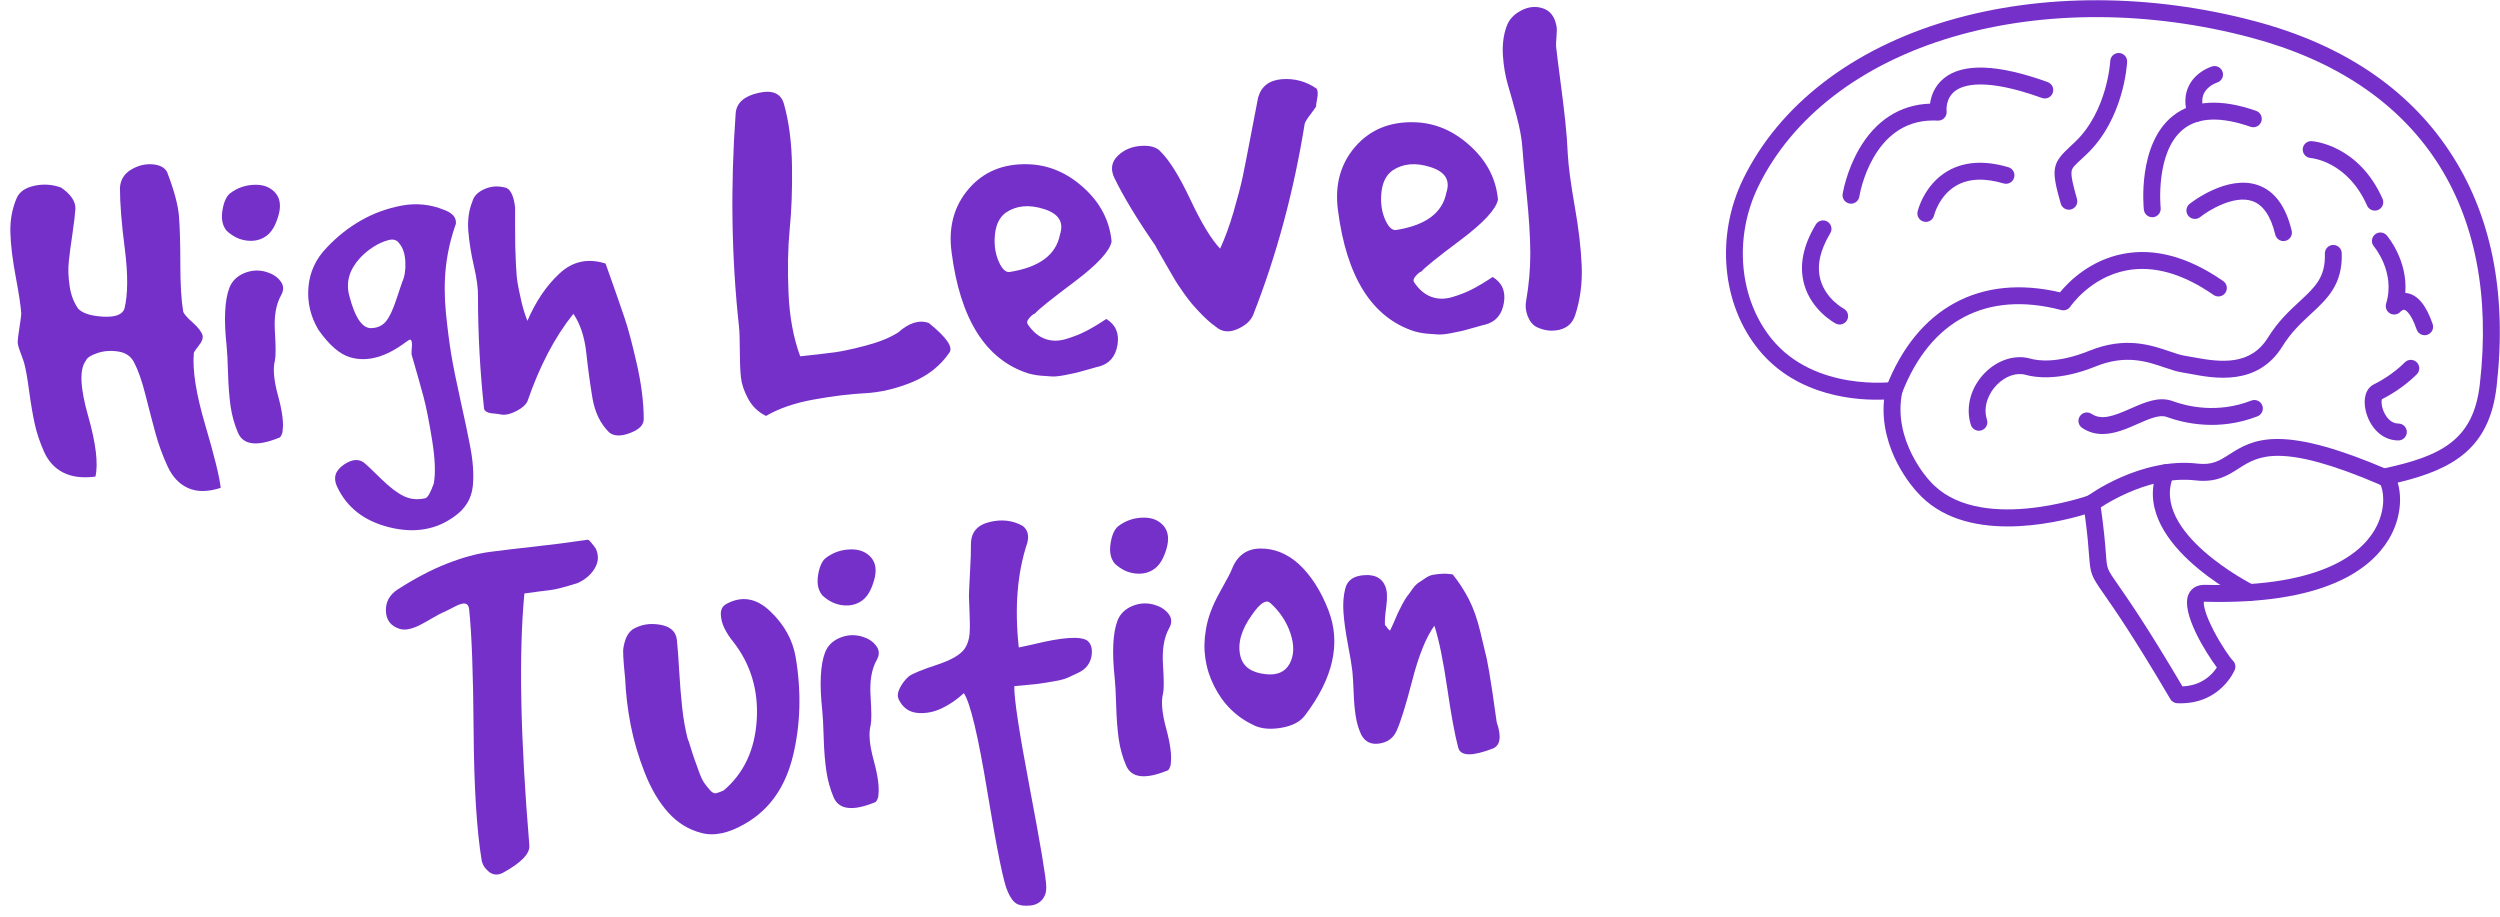 <svg xmlns="http://www.w3.org/2000/svg" xmlns:xlink="http://www.w3.org/1999/xlink" version="1.1" xml:space="preserve" viewBox="105.73 196.62 281.89 103.44">
<desc>Created with Fabric.js 3.6.3</desc>
<defs>
</defs>
<g transform="matrix(0.57 0 0 0.57 343.974 236.284)">
<g style="">
		<g transform="matrix(1 0 0 1 0 -0)">
<path style="stroke: none; stroke-width: 1; stroke-dasharray: none; stroke-linecap: butt; stroke-dashoffset: 0; stroke-linejoin: miter; stroke-miterlimit: 4; fill: rgb(117,48,202); fill-rule: evenodd; opacity: 1;" transform=" translate(-86.699, -86.698)" d="M 140.282 113.157 l 0.003 0 l -0.003 0 z m -35.714 23.008 l 0 0 z m -22.062 -21.157 c 0.296 0 0.594 0.08 0.855 0.237 c 0.433 0.257 0.724 0.694 0.797 1.19 c 0.789 5.361 1.01 8.346 1.16 10.322 c 0.217 2.918 0.216 2.918 2.333 5.948 c 2.026 2.904 5.762 8.257 12.805 20.184 c 3.931 -0.153 5.971 -2.465 6.803 -3.739 c -2.158 -2.904 -7.144 -10.793 -5.623 -14.421 c 0.534 -1.266 1.727 -1.965 3.269 -1.926 c 24.42 0.664 31.831 -7.115 34.073 -11.812 c 1.854 -3.879 1.111 -7.142 0.651 -7.967 c -0.546 -0.231 -0.947 -0.744 -1.01 -1.367 c -0.089 -0.852 0.48 -1.632 1.319 -1.808 c 11.845 -2.485 18.086 -5.753 19.343 -16.716 c 0 -0 0 -0 0 -0 c 4.053 -35.367 -12.015 -59.72 -45.246 -68.573 c -20.094 -5.354 -41.009 -5.419 -58.89 -0.183 c -18.166 5.32 -31.873 15.837 -38.589 29.613 c -4.922 10.099 -3.84 22.248 2.695 30.231 c 8.492 10.369 23.765 8.47 23.918 8.45 c 0.536 -0.072 1.076 0.122 1.445 0.519 c 0.37 0.397 0.526 0.949 0.414 1.479 c -2.009 9.591 5.275 17.391 5.351 17.469 c 0.015 0.018 0.035 0.038 0.049 0.056 c 9.349 10.733 31.285 2.992 31.508 2.912 c 0.182 -0.067 0.376 -0.099 0.569 -0.099 z m 17.564 41.231 c -0.213 0 -0.426 -0.003 -0.642 -0.014 c -0.566 -0.021 -1.082 -0.331 -1.371 -0.822 c -7.29 -12.392 -11.102 -17.852 -13.15 -20.785 c -2.537 -3.64 -2.646 -3.924 -2.924 -7.612 c -0.125 -1.674 -0.303 -4.09 -0.853 -8.127 c -5.978 1.786 -24.022 6.029 -33.196 -4.462 c -0.595 -0.634 -7.499 -8.205 -6.511 -18.263 c -4.94 0.201 -17.032 -0.382 -24.754 -9.816 c -7.349 -8.974 -8.599 -22.562 -3.116 -33.813 c 7.135 -14.633 21.572 -25.768 40.657 -31.356 c 18.457 -5.405 40.01 -5.347 60.686 0.162 c 17.099 4.554 29.965 13.134 38.245 25.5 c 8.395 12.531 11.576 28.238 9.463 46.683 c -1.379 12.024 -8.209 16.361 -19.573 19.07 c 0.778 2.515 0.836 6.885 -1.786 11.242 c -3.597 5.974 -12.843 12.962 -36.431 12.319 c -0.052 -0.002 -0.094 -0 -0.129 0.002 c -0.083 0.534 0.143 2.272 2.002 5.828 c 1.529 2.919 3.241 5.329 3.732 5.802 c 0.492 0.477 0.644 1.208 0.383 1.844 c -0.114 0.275 -2.841 6.618 -10.733 6.618 z" stroke-linecap="round"/>
</g>
		<g transform="matrix(1 0 0 1 24.694 24.45)">
<path style="stroke: none; stroke-width: 1; stroke-dasharray: none; stroke-linecap: butt; stroke-dashoffset: 0; stroke-linejoin: miter; stroke-miterlimit: 4; fill: rgb(117,48,202); fill-rule: evenodd; opacity: 1;" transform=" translate(-111.393, -111.148)" d="M 82.506 118.35 c -0.512 0 -1.018 -0.234 -1.345 -0.677 c -0.549 -0.742 -0.394 -1.788 0.348 -2.337 c 0.433 -0.32 10.695 -7.809 21.906 -6.516 c 2.942 0.339 4.376 -0.579 6.361 -1.851 c 2.099 -1.347 4.714 -3.023 9.501 -3.023 c 0.004 -0 0.007 0 0.011 0 c 5.158 0.002 12.238 1.966 21.652 6.004 c 0.851 0.364 1.243 1.346 0.877 2.195 c -0.362 0.848 -1.347 1.241 -2.193 0.877 c -19.83 -8.505 -24.193 -5.708 -28.043 -3.239 c -2.172 1.393 -4.422 2.833 -8.547 2.358 c -9.915 -1.144 -19.441 5.811 -19.535 5.881 c -0.299 0.221 -0.648 0.328 -0.991 0.328 z" stroke-linecap="round"/>
</g>
		<g transform="matrix(1 0 0 1 18.312 35.778)">
<path style="stroke: none; stroke-width: 1; stroke-dasharray: none; stroke-linecap: butt; stroke-dashoffset: 0; stroke-linejoin: miter; stroke-miterlimit: 4; fill: rgb(117,48,202); fill-rule: evenodd; opacity: 1;" transform=" translate(-105.01, -122.476)" d="M 113.752 135.998 c -0.251 0 -0.505 -0.056 -0.742 -0.175 c -0.956 -0.476 -23.358 -11.82 -17.411 -25.849 c 0.364 -0.85 1.344 -1.246 2.19 -0.886 c 0.854 0.36 1.25 1.341 0.888 2.191 c -4.724 11.146 15.618 21.45 15.824 21.553 c 0.826 0.412 1.159 1.415 0.748 2.241 c -0.292 0.587 -0.881 0.926 -1.496 0.926 z" stroke-linecap="round"/>
</g>
		<g transform="matrix(1 0 0 1 -56.947 -15.688)">
<path style="stroke: none; stroke-width: 1; stroke-dasharray: none; stroke-linecap: butt; stroke-dashoffset: 0; stroke-linejoin: miter; stroke-miterlimit: 4; fill: rgb(117,48,202); fill-rule: evenodd; opacity: 1;" transform=" translate(-29.752, -71.011)" d="M 32.643 81.309 c -0.265 0 -0.53 -0.062 -0.781 -0.193 c -0.194 -0.103 -4.794 -2.576 -6.242 -7.777 c -1.013 -3.639 -0.237 -7.615 2.305 -11.819 c 0.477 -0.79 1.508 -1.043 2.294 -0.565 c 0.791 0.477 1.044 1.505 0.568 2.295 c -2.046 3.384 -2.702 6.478 -1.946 9.194 c 1.065 3.827 4.544 5.696 4.582 5.715 c 0.816 0.429 1.128 1.44 0.7 2.257 c -0.299 0.568 -0.881 0.893 -1.479 0.893 z" stroke-linecap="round"/>
</g>
		<g transform="matrix(1 0 0 1 -32.64 -42.758)">
<path style="stroke: none; stroke-width: 1; stroke-dasharray: none; stroke-linecap: butt; stroke-dashoffset: 0; stroke-linejoin: miter; stroke-miterlimit: 4; fill: rgb(117,48,202); fill-rule: evenodd; opacity: 1;" transform=" translate(-54.058, -43.94)" d="M 34.888 57.404 c -0.086 0 -0.174 -0.007 -0.265 -0.021 c -0.912 -0.146 -1.532 -1 -1.386 -1.911 c 0.029 -0.18 0.728 -4.461 3.206 -8.788 c 3.287 -5.741 8.147 -8.867 14.079 -9.07 c 0.202 -1.465 0.846 -3.492 2.778 -5.042 c 3.775 -3.034 10.671 -2.772 20.492 0.778 c 0.871 0.314 1.319 1.272 1.006 2.14 c -0.316 0.868 -1.274 1.317 -2.141 1.003 c -11.297 -4.083 -15.646 -2.592 -17.233 -1.34 c -1.88 1.483 -1.636 3.848 -1.626 3.948 c 0.056 0.489 -0.108 0.985 -0.446 1.343 c -0.336 0.357 -0.811 0.555 -1.309 0.528 c -0.309 -0.018 -0.623 -0.035 -0.93 -0.025 c -12.011 0.024 -14.479 14.439 -14.577 15.053 c -0.132 0.82 -0.843 1.406 -1.65 1.406 z" stroke-linecap="round"/>
</g>
		<g transform="matrix(1 0 0 1 -4.363 -43.604)">
<path style="stroke: none; stroke-width: 1; stroke-dasharray: none; stroke-linecap: butt; stroke-dashoffset: 0; stroke-linejoin: miter; stroke-miterlimit: 4; fill: rgb(117,48,202); fill-rule: evenodd; opacity: 1;" transform=" translate(-82.336, -43.094)" d="M 77.986 58.595 c -0.727 0 -1.4 -0.478 -1.609 -1.212 c -1.938 -6.794 -1.748 -7.955 1.873 -11.299 c 0.286 -0.262 0.595 -0.546 0.926 -0.862 c 6.441 -6.101 6.991 -15.939 6.998 -16.038 c 0.046 -0.922 0.825 -1.634 1.751 -1.588 c 0.924 0.045 1.633 0.829 1.587 1.75 c -0.024 0.458 -0.634 11.287 -8.039 18.302 c -0.344 0.326 -0.661 0.621 -0.954 0.892 c -1.384 1.276 -1.87 1.752 -1.988 2.409 c -0.162 0.934 0.265 2.73 1.058 5.515 c 0.255 0.887 -0.257 1.812 -1.145 2.066 c -0.155 0.043 -0.31 0.065 -0.459 0.065 z" stroke-linecap="round"/>
</g>
		<g transform="matrix(1 0 0 1 17.726 -37.946)">
<path style="stroke: none; stroke-width: 1; stroke-dasharray: none; stroke-linecap: butt; stroke-dashoffset: 0; stroke-linejoin: miter; stroke-miterlimit: 4; fill: rgb(117,48,202); fill-rule: evenodd; opacity: 1;" transform=" translate(-104.425, -48.752)" d="M 94.481 60.084 c -0.843 0 -1.567 -0.636 -1.661 -1.494 c -0.054 -0.527 -1.292 -12.973 5.769 -18.568 c 3.91 -3.1 9.438 -3.431 16.436 -0.986 c 0.871 0.304 1.33 1.258 1.027 2.129 c -0.301 0.871 -1.26 1.331 -2.127 1.026 c -5.845 -2.042 -10.309 -1.89 -13.261 0.451 c -5.633 4.465 -4.53 15.485 -4.519 15.596 c 0.099 0.918 -0.568 1.741 -1.483 1.839 c -0.062 0.006 -0.122 0.009 -0.181 0.009 z" stroke-linecap="round"/>
</g>
		<g transform="matrix(1 0 0 1 18.054 -50.998)">
<path style="stroke: none; stroke-width: 1; stroke-dasharray: none; stroke-linecap: butt; stroke-dashoffset: 0; stroke-linejoin: miter; stroke-miterlimit: 4; fill: rgb(117,48,202); fill-rule: evenodd; opacity: 1;" transform=" translate(-104.753, -35.7)" d="M 103.138 41.222 c -0.697 0 -1.349 -0.439 -1.582 -1.136 c -0.773 -2.277 -0.696 -4.329 0.216 -6.101 c 1.407 -2.725 4.237 -3.64 4.554 -3.735 c 0.889 -0.264 1.818 0.236 2.082 1.12 c 0.266 0.88 -0.233 1.809 -1.111 2.078 c -0.051 0.018 -1.81 0.601 -2.566 2.091 c -0.47 0.932 -0.473 2.102 -0.01 3.476 c 0.297 0.874 -0.174 1.823 -1.048 2.119 c -0.178 0.06 -0.359 0.088 -0.535 0.088 z" stroke-linecap="round"/>
</g>
		<g transform="matrix(1 0 0 1 -11.22 -5.217)">
<path style="stroke: none; stroke-width: 1; stroke-dasharray: none; stroke-linecap: butt; stroke-dashoffset: 0; stroke-linejoin: miter; stroke-miterlimit: 4; fill: rgb(117,48,202); fill-rule: evenodd; opacity: 1;" transform=" translate(-75.478, -81.482)" d="M 43.394 95.999 c -0.202 0 -0.407 -0.036 -0.606 -0.113 c -0.859 -0.333 -1.288 -1.301 -0.954 -2.162 c 6.08 -15.695 18.577 -22.495 34.394 -18.785 c 1.605 -1.967 5.842 -6.348 12.541 -7.622 c 6.24 -1.186 12.885 0.629 19.75 5.398 c 0.755 0.526 0.947 1.568 0.418 2.326 c -0.525 0.758 -1.567 0.946 -2.326 0.419 c -6.099 -4.237 -11.896 -5.873 -17.22 -4.859 c -7.175 1.364 -11.068 7.095 -11.106 7.152 c -0.396 0.594 -1.125 0.871 -1.817 0.689 c -14.71 -3.862 -25.902 1.995 -31.518 16.489 c -0.254 0.662 -0.888 1.068 -1.556 1.068 z" stroke-linecap="round"/>
</g>
		<g transform="matrix(1 0 0 1 8.373 -2.753)">
<path style="stroke: none; stroke-width: 1; stroke-dasharray: none; stroke-linecap: butt; stroke-dashoffset: 0; stroke-linejoin: miter; stroke-miterlimit: 4; fill: rgb(117,48,202); fill-rule: evenodd; opacity: 1;" transform=" translate(-95.071, -83.946)" d="M 60.188 102.322 c -0.71 0 -1.369 -0.457 -1.595 -1.17 c -1.086 -3.462 -0.049 -7.377 2.712 -10.216 c 2.563 -2.637 6.037 -3.74 9.066 -2.881 c 1.39 0.393 5.295 1.03 11.642 -1.549 c 7.118 -2.89 12.234 -1.139 15.973 0.138 c 1.154 0.393 2.148 0.734 2.967 0.851 c 0.512 0.073 1.103 0.185 1.73 0.303 c 5.553 1.05 11.259 1.612 14.688 -3.912 c 1.992 -3.207 4.244 -5.294 6.236 -7.135 c 3.11 -2.88 5.163 -4.782 5.017 -9.458 c -0.027 -0.923 0.696 -1.694 1.619 -1.723 c 0.913 -0.028 1.692 0.696 1.72 1.618 c 0.196 6.197 -2.855 9.023 -6.085 12.014 c -1.925 1.78 -3.913 3.622 -5.665 6.446 c -4.926 7.933 -13.529 6.307 -18.149 5.433 c -0.615 -0.116 -1.145 -0.216 -1.581 -0.279 c -1.131 -0.162 -2.319 -0.567 -3.575 -0.997 c -3.421 -1.169 -7.677 -2.624 -13.634 -0.204 c -7.308 2.969 -12.095 2.156 -13.814 1.668 c -1.845 -0.523 -4.053 0.241 -5.755 1.995 c -1.493 1.534 -2.782 4.149 -1.922 6.884 c 0.276 0.88 -0.212 1.819 -1.093 2.096 c -0.166 0.052 -0.334 0.077 -0.501 0.077 z" stroke-linecap="round"/>
</g>
		<g transform="matrix(1 0 0 1 11.419 12.833)">
<path style="stroke: none; stroke-width: 1; stroke-dasharray: none; stroke-linecap: butt; stroke-dashoffset: 0; stroke-linejoin: miter; stroke-miterlimit: 4; fill: rgb(117,48,202); fill-rule: evenodd; opacity: 1;" transform=" translate(-98.117, -99.532)" d="M 84.64 102.97 c -1.35 0 -2.709 -0.331 -4.019 -1.203 c -0.764 -0.512 -0.975 -1.55 -0.463 -2.318 c 0.513 -0.767 1.549 -0.976 2.319 -0.463 c 1.978 1.32 4.348 0.437 7.743 -1.06 c 2.738 -1.209 5.567 -2.459 8.241 -1.481 c 2.963 1.083 8.93 2.511 15.618 -0.09 c 0.861 -0.334 1.828 0.091 2.162 0.952 c 0.339 0.86 -0.09 1.828 -0.95 2.163 c -7.711 2.998 -14.574 1.359 -17.979 0.114 c -1.409 -0.515 -3.513 0.415 -5.744 1.4 c -2.085 0.921 -4.498 1.986 -6.928 1.986 z" stroke-linecap="round"/>
</g>
		<g transform="matrix(1 0 0 1 24.974 -27.669)">
<path style="stroke: none; stroke-width: 1; stroke-dasharray: none; stroke-linecap: butt; stroke-dashoffset: 0; stroke-linejoin: miter; stroke-miterlimit: 4; fill: rgb(117,48,202); fill-rule: evenodd; opacity: 1;" transform=" translate(-111.672, -59.03)" d="M 120.437 64.804 c -0.76 0 -1.442 -0.516 -1.627 -1.284 c -0.874 -3.666 -2.402 -5.897 -4.54 -6.633 c -3.635 -1.253 -8.679 1.864 -10.319 3.171 c -0.719 0.575 -1.772 0.457 -2.35 -0.265 c -0.574 -0.722 -0.456 -1.773 0.265 -2.349 c 0.301 -0.239 7.395 -5.818 13.494 -3.718 c 3.291 1.133 5.543 4.167 6.702 9.018 c 0.213 0.898 -0.341 1.799 -1.24 2.014 c -0.129 0.031 -0.261 0.046 -0.386 0.046 z" stroke-linecap="round"/>
</g>
		<g transform="matrix(1 0 0 1 45.516 -34.794)">
<path style="stroke: none; stroke-width: 1; stroke-dasharray: none; stroke-linecap: butt; stroke-dashoffset: 0; stroke-linejoin: miter; stroke-miterlimit: 4; fill: rgb(117,48,202); fill-rule: evenodd; opacity: 1;" transform=" translate(-132.215, -51.905)" d="M 138.513 58.78 c -0.641 0 -1.255 -0.37 -1.53 -0.993 c -3.888 -8.746 -10.894 -9.395 -11.193 -9.418 c -0.915 -0.072 -1.605 -0.871 -1.539 -1.788 c 0.067 -0.917 0.856 -1.61 1.772 -1.546 c 0.376 0.025 9.275 0.737 14.013 11.395 c 0.377 0.844 -0.003 1.831 -0.85 2.206 c -0.218 0.098 -0.449 0.144 -0.674 0.144 z" stroke-linecap="round"/>
</g>
		<g transform="matrix(1 0 0 1 57.288 -13.433)">
<path style="stroke: none; stroke-width: 1; stroke-dasharray: none; stroke-linecap: butt; stroke-dashoffset: 0; stroke-linejoin: miter; stroke-miterlimit: 4; fill: rgb(117,48,202); fill-rule: evenodd; opacity: 1;" transform=" translate(-143.987, -73.266)" d="M 148.369 83.426 c -0.694 0 -1.341 -0.435 -1.582 -1.127 c -1.221 -3.548 -2.312 -3.872 -2.434 -3.898 c -0.299 -0.062 -0.675 0.263 -0.759 0.354 c -0.515 0.601 -1.375 0.748 -2.068 0.365 c -0.692 -0.382 -1.013 -1.209 -0.78 -1.966 c 1.898 -6.169 -2.367 -11.242 -2.409 -11.292 c -0.602 -0.701 -0.522 -1.756 0.181 -2.357 c 0.701 -0.6 1.755 -0.519 2.357 0.181 c 0.196 0.228 4.178 4.967 3.659 11.371 c 0.143 0.01 0.289 0.029 0.435 0.058 c 2.072 0.395 3.701 2.388 4.979 6.093 c 0.301 0.872 -0.164 1.824 -1.034 2.125 c -0.18 0.062 -0.365 0.091 -0.545 0.091 z" stroke-linecap="round"/>
</g>
		<g transform="matrix(1 0 0 1 55.201 9.571)">
<path style="stroke: none; stroke-width: 1; stroke-dasharray: none; stroke-linecap: butt; stroke-dashoffset: 0; stroke-linejoin: miter; stroke-miterlimit: 4; fill: rgb(117,48,202); fill-rule: evenodd; opacity: 1;" transform=" translate(-141.899, -96.269)" d="M 143.168 104.239 c -3.517 0 -5.78 -2.952 -6.463 -5.877 c -0.567 -2.447 0.049 -4.446 1.615 -5.218 c 1.052 -0.519 3.753 -1.981 6.128 -4.355 c 0.655 -0.653 1.713 -0.653 2.364 0 c 0.652 0.653 0.651 1.711 0 2.363 c -2.638 2.64 -5.619 4.29 -6.897 4.93 c -0.134 0.359 -0.15 1.602 0.599 2.95 c 0.387 0.696 1.246 1.865 2.653 1.865 c 0.924 -0 1.671 0.748 1.671 1.671 c 0 0.923 -0.749 1.671 -1.67 1.671 z" stroke-linecap="round"/>
</g>
		<g transform="matrix(1 0 0 1 -29.08 -31.542)">
<path style="stroke: none; stroke-width: 1; stroke-dasharray: none; stroke-linecap: butt; stroke-dashoffset: 0; stroke-linejoin: miter; stroke-miterlimit: 4; fill: rgb(117,48,202); fill-rule: evenodd; opacity: 1;" transform=" translate(-57.619, -55.157)" d="M 49.689 61.007 c -0.125 0 -0.255 -0.015 -0.384 -0.045 c -0.898 -0.212 -1.452 -1.105 -1.243 -2.001 c 0.049 -0.215 1.278 -5.293 5.943 -8.008 c 3.266 -1.9 7.308 -2.155 12.018 -0.76 c 0.885 0.263 1.389 1.192 1.128 2.077 c -0.26 0.885 -1.191 1.391 -2.078 1.128 c -3.773 -1.118 -6.921 -0.975 -9.355 0.427 c -3.418 1.969 -4.394 5.862 -4.404 5.902 c -0.184 0.765 -0.87 1.282 -1.625 1.282 z" stroke-linecap="round"/>
</g>
		<g transform="matrix(1 0 0 1 0 0)">
<rect style="stroke: none; stroke-width: 1; stroke-dasharray: none; stroke-linecap: butt; stroke-dashoffset: 0; stroke-linejoin: miter; stroke-miterlimit: 4; fill: none; fill-rule: evenodd; opacity: 1;" x="-86.698" y="-86.698" rx="0" ry="0" width="173.397" height="173.397"/>
</g>
</g>
</g>
<g transform="matrix(0.994 -0.108 0.108 0.994 155.536 229.481)" style=""><path fill="#7530CA" opacity="1" d="M-47.69 2.91L-47.69 2.91Q-47.75 2.57-47.98 1.69Q-48.21 0.81-48.15 0.46L-48.15 0.46Q-48.09 0.06-47.81-0.99Q-47.52-2.04-47.41-2.61L-47.41-2.61Q-47.35-3.87-47.58-6.83Q-47.81-9.80-47.64-11.88Q-47.47-13.96-46.50-15.67L-46.50-15.67Q-45.93-16.64-44.39-16.81Q-42.85-16.98-41.42-16.29L-41.42-16.29Q-39.89-14.98-40.06-13.73L-40.06-13.73Q-40.23-12.76-40.71-10.91Q-41.20-9.06-41.45-7.86Q-41.71-6.66-41.65-5.15Q-41.60-3.64-40.97-2.50L-40.97-2.50Q-40.34-1.65-38.29-1.30Q-36.24-0.96-35.78-1.93L-35.78-1.93Q-34.93-4.27-35.01-8.60Q-35.10-12.93-34.81-15.55L-34.81-15.55Q-34.58-16.86-33.36-17.43Q-32.13-18.00-30.91-17.78Q-29.68-17.55-29.34-16.75L-29.34-16.75Q-28.49-13.56-28.54-11.62Q-28.60-9.68-28.97-6.26Q-29.34-2.84-29.23-0.90L-29.23-0.90Q-29.17-0.51-28.31 0.44Q-27.46 1.38-27.35 2.00L-27.35 2.00Q-27.29 2.52-27.89 3.11Q-28.49 3.71-28.54 3.88L-28.54 3.88Q-29.11 6.73-28.14 12.09Q-27.17 17.45-27.17 19.33L-27.17 19.33Q-29.40 19.79-30.82 18.96Q-32.25 18.13-32.87 16.25Q-33.50 14.37-33.82 12.41Q-34.13 10.44-34.47 8.02Q-34.81 5.59-35.33 4.28L-35.33 4.28Q-35.72 3.14-36.98 2.80Q-38.23 2.46-39.37 2.72Q-40.51 2.97-40.74 3.43L-40.74 3.43Q-41.99 4.74-41.17 9.58Q-40.34 14.43-41.08 16.54L-41.08 16.54Q-43.25 16.59-44.62 15.71Q-45.98 14.83-46.53 13.15Q-47.07 11.46-47.24 9.90Q-47.41 8.33-47.47 6.14Q-47.52 3.94-47.69 2.91Z"/><path fill="#7530CA" opacity="1" d="M-24.78 3.48L-24.78 3.48Q-24.78-1.02-23.75-3.01L-23.75-3.01Q-23.18-4.10-21.87-4.47Q-20.56-4.84-19.31-4.27L-19.31-4.27Q-18.40-3.87-17.94-3.10Q-17.48-2.33-18.05-1.53L-18.05-1.53Q-19.08-0.11-19.19 2.46Q-19.31 5.02-19.54 5.71L-19.54 5.71Q-20.05 7.02-19.62 9.70Q-19.19 12.38-19.54 13.69L-19.54 13.69Q-19.54 13.86-19.71 14.14Q-19.88 14.43-20.05 14.43L-20.05 14.43Q-23.87 15.51-24.55 13.40L-24.55 13.40Q-25.01 11.92-25.07 10.30Q-25.12 8.67-24.95 6.53Q-24.78 4.40-24.78 3.48ZM-23.36-9.40L-23.36-9.40Q-23.98-10.31-23.61-11.71Q-23.24-13.10-22.56-13.56L-22.56-13.56Q-21.25-14.36-19.71-14.24Q-18.17-14.13-17.43-13.05L-17.43-13.05Q-16.74-12.02-17.40-10.45Q-18.05-8.88-18.97-8.37L-18.97-8.37Q-19.94-7.80-21.16-8.06Q-22.39-8.31-23.36-9.40Z"/><path fill="#7530CA" opacity="1" d="M-12.35-6.32L-12.35-6.32Q-10.42-7.97-8.19-8.94Q-5.97-9.91-3.46-10.11Q-0.95-10.31 1.27-9.11L1.27-9.11Q2.64-8.43 2.41-7.40L2.41-7.40Q1.33-5.18 0.78-2.76Q0.24-0.33 0.21 2.43Q0.19 5.19 0.30 7.16Q0.41 9.13 0.78 12.46Q1.15 15.80 1.27 17.34L1.27 17.34Q1.55 20.24 1.10 22.27Q0.64 24.29-1.30 25.37L-1.30 25.37Q-4.66 27.31-8.76 25.80Q-12.87 24.29-14.12 20.58L-14.12 20.58Q-14.63 19.05-13.07 18.22Q-11.50 17.39-10.64 18.42L-10.64 18.42Q-10.36 18.70-9.08 20.27Q-7.79 21.84-6.74 22.49Q-5.69 23.15-4.32 22.98L-4.32 22.98Q-3.92 22.86-3.23 21.44L-3.23 21.44Q-2.72 19.73-2.89 16.51Q-3.06 13.29-3.32 11.61Q-3.58 9.93-4.15 6.68L-4.15 6.68Q-4.15 6.56-4.09 6.22L-4.09 6.22Q-3.80 4.97-4.20 5.02L-4.20 5.02L-4.55 5.19Q-8.25 7.42-11.04 6.28L-11.04 6.28Q-12.75 5.59-14.29 2.80L-14.29 2.80Q-15.38 0.41-14.89-2.10Q-14.41-4.61-12.35-6.32ZM-8.71-4.78L-8.71-4.78Q-10.76-3.01-10.42-0.68L-10.42-0.68Q-9.85 3.26-8.25 3.26L-8.25 3.26Q-7.28 3.31-6.63 2.69Q-5.97 2.06-5.23 0.44Q-4.49-1.19-4.32-1.53L-4.32-1.53Q-3.80-2.39-3.72-3.73Q-3.63-5.07-4.15-5.86L-4.15-5.86Q-4.49-6.55-5.37-6.40Q-6.26-6.26-7.11-5.83Q-7.97-5.41-8.71-4.78Z"/><path fill="#7530CA" opacity="1" d="M4.00 1.03L4.00 1.03Q4.18-0.28 3.92-2.44Q3.66-4.61 3.72-6.46Q3.78-8.31 4.52-9.68L4.52-9.68Q4.86-10.59 6.06-10.96Q7.25-11.34 8.51-10.82L8.51-10.82Q9.25-10.37 9.25-8.49L9.25-8.49Q9.19-8.09 9.02-6.40Q8.85-4.72 8.79-4.12Q8.74-3.53 8.65-2.13Q8.56-0.73 8.62 0.12Q8.68 0.98 8.82 2.15Q8.96 3.31 9.25 4.34L9.25 4.34Q11.02 1.20 13.44-0.59Q15.86-2.39 18.71-1.13L18.71-1.13Q19.74 3.20 20.16 5.11Q20.59 7.02 20.99 10.50Q21.39 13.97 21.10 16.71L21.10 16.71Q21.05 17.73 19.42 18.16Q17.80 18.59 17.06 17.85L17.06 17.85Q15.75 16.25 15.60 13.80Q15.46 11.35 15.46 8.64Q15.46 5.94 14.49 4.11L14.49 4.11Q10.96 7.65 8.28 13.35L8.28 13.35Q7.94 13.92 6.94 14.31Q5.94 14.71 5.20 14.54L5.20 14.54Q5.09 14.49 4.72 14.40Q4.35 14.31 4.06 14.26Q3.78 14.20 3.55 14.03Q3.32 13.86 3.32 13.63L3.32 13.63Q3.32 7.42 4.00 1.03Z"/><path fill="#7530CA" opacity="1" d=""/><path fill="#7530CA" opacity="1" d="M32.90 7.53L32.90 7.53Q32.90-4.21 35.13-16.41L35.13-16.41Q35.47-18.12 37.92-18.40Q40.37-18.69 40.66-16.81L40.66-16.81Q41.17-13.73 40.80-9.80Q40.43-5.86 39.77-2.73Q39.12 0.41 38.86 4.43Q38.60 8.44 39.40 11.64L39.40 11.64Q42.25 11.64 43.39 11.61Q44.53 11.58 46.87 11.24Q49.21 10.89 50.69 10.15L50.69 10.15Q52.68 8.73 54.22 9.47L54.22 9.47Q56.96 12.21 56.16 13.06L56.16 13.06Q54.39 15.11 51.60 15.91Q48.81 16.71 46.24 16.57Q43.68 16.42 40.40 16.65Q37.12 16.88 34.84 17.91L34.84 17.91Q33.59 17.11 33.05 15.77Q32.50 14.43 32.50 13.29Q32.50 12.15 32.70 10.27Q32.90 8.39 32.90 7.53Z"/><path fill="#7530CA" opacity="1" d="M57.64 1.83L57.64 1.83Q57.53-2.44 60.32-5.07Q63.11-7.69 67.27-7.12L67.27-7.12Q70.69-6.66 73.23-3.81Q75.77-0.96 75.71 2.57L75.71 2.57Q75.20 4.17 71.01 6.65Q66.82 9.13 66.25 9.70L66.25 9.70Q65.96 9.75 65.54 10.15Q65.11 10.55 65.34 10.89L65.34 10.89Q66.02 12.15 67.05 12.66Q68.07 13.17 69.35 12.95Q70.64 12.72 71.69 12.32Q72.75 11.92 74.17 11.18L74.17 11.18Q75.65 12.32 75.11 14.23Q74.57 16.14 72.80 16.42L72.80 16.42Q72.69 16.42 71.55 16.62Q70.41 16.82 70.12 16.85Q69.84 16.88 68.87 16.97Q67.90 17.05 67.39 16.97Q66.88 16.88 66.13 16.74Q65.39 16.59 64.71 16.31L64.71 16.31Q57.87 13.23 57.64 1.83ZM63.85 4.74L63.85 4.74Q68.98 4.51 70.01 1.15L70.01 1.15Q70.92-0.85 68.53-1.90Q66.13-2.96 64.25-1.99L64.25-1.99Q63.11-1.36 62.74 0.26Q62.37 1.89 62.77 3.29Q63.17 4.68 63.85 4.74Z"/><path fill="#7530CA" opacity="1" d="M80.56 3.54L80.56 3.54Q77.99-1.19 76.79-4.55L76.79-4.55Q76.28-6.03 77.42-6.95Q78.56-7.86 80.16-7.80Q81.75-7.74 82.32-6.89L82.32-6.89Q83.63-5.29 85.06-1.16Q86.48 2.97 87.79 4.68L87.79 4.68Q88.82 2.97 89.76 0.69Q90.70-1.59 91.19-3.07Q91.67-4.55 92.61-7.63Q93.55-10.71 93.89-11.79L93.89-11.79Q94.63-13.62 96.77-13.56Q98.91-13.50 100.56-12.08L100.56-12.08Q100.73-11.73 100.51-10.99Q100.28-10.25 100.28-10.08L100.28-10.08Q100.11-9.85 99.54-9.25Q98.97-8.66 98.80-8.31L98.80-8.31Q95.72 2.91 90.70 12.49L90.70 12.49Q90.19 13.46 88.73 13.92Q87.28 14.37 86.37 13.40L86.37 13.40Q85.91 13.00 85.49 12.52Q85.06 12.03 84.63 11.46Q84.20 10.89 83.92 10.47Q83.63 10.04 83.23 9.33Q82.84 8.61 82.64 8.24Q82.44 7.87 82.07 7.02Q81.70 6.16 81.58 5.91Q81.47 5.65 81.04 4.68Q80.61 3.71 80.56 3.54Z"/><path fill="#7530CA" opacity="1" d="M101.47 1.83L101.47 1.83Q101.36-2.44 104.15-5.07Q106.95-7.69 111.11-7.12L111.11-7.12Q114.53-6.66 117.06-3.81Q119.60-0.96 119.54 2.57L119.54 2.57Q119.03 4.17 114.84 6.65Q110.65 9.13 110.08 9.70L110.08 9.70Q109.80 9.75 109.37 10.15Q108.94 10.55 109.17 10.89L109.17 10.89Q109.85 12.15 110.88 12.66Q111.91 13.17 113.19 12.95Q114.47 12.72 115.52 12.32Q116.58 11.92 118.00 11.18L118.00 11.18Q119.49 12.32 118.94 14.23Q118.40 16.14 116.64 16.42L116.64 16.42Q116.52 16.42 115.38 16.62Q114.24 16.82 113.96 16.85Q113.67 16.88 112.70 16.97Q111.73 17.05 111.22 16.97Q110.71 16.88 109.97 16.74Q109.23 16.59 108.54 16.31L108.54 16.31Q101.70 13.23 101.47 1.83ZM107.69 4.74L107.69 4.74Q112.82 4.51 113.84 1.15L113.84 1.15Q114.76-0.85 112.36-1.90Q109.97-2.96 108.09-1.99L108.09-1.99Q106.95-1.36 106.58 0.26Q106.21 1.89 106.60 3.29Q107.00 4.68 107.69 4.74Z"/><path fill="#7530CA" opacity="1" d="M122.91-3.07L122.91-3.07Q122.96-4.50 122.65-6.55Q122.34-8.60 122.05-10.17Q121.77-11.73 121.85-13.56Q121.94-15.38 122.62-16.75L122.62-16.75Q123.13-17.83 124.45-18.35Q125.76-18.86 126.92-18.32Q128.09-17.78 128.21-16.18L128.21-16.18Q128.26-15.90 128.09-15.01Q127.92-14.13 127.92-13.90L127.92-13.90Q127.92-12.59 127.98-10.08Q128.04-7.57 128.04-5.52Q128.04-3.47 127.92-1.70L127.92-1.70Q127.81 0.35 128.06 4.20Q128.32 8.04 128.12 11.01Q127.92 13.97 126.78 16.48L126.78 16.48Q126.21 17.73 124.87 17.91Q123.53 18.08 122.34 17.34L122.34 17.34Q121.71 16.94 121.45 16.00Q121.20 15.06 121.48 14.20L121.48 14.20Q122.22 11.64 122.51 8.99Q122.79 6.33 122.82 2.32Q122.85-1.70 122.91-3.07Z"/></g><g transform="matrix(0.994 -0.108 0.108 0.994 145.536 278.981)" style=""><path fill="#7530CA" opacity="1" d="M15.06 17.79L15.06 17.79Q14.15 18.13 13.52 17.51Q12.90 16.88 12.84 16.14L12.84 16.14Q12.55 11.01 13.52 1.46Q14.49-8.09 14.49-12.19L14.49-12.19Q14.49-12.59 14.29-12.76Q14.09-12.93 13.72-12.87Q13.35-12.82 13.07-12.70Q12.78-12.59 12.33-12.42Q11.87-12.25 11.70-12.19L11.70-12.19Q11.36-12.13 9.39-11.25Q7.42-10.37 6.46-10.82L6.46-10.82Q5.03-11.45 5.14-12.99Q5.26-14.53 6.74-15.27L6.74-15.27Q9.82-16.81 12.53-17.55Q15.23-18.29 17.48-18.35Q19.74-18.40 22.56-18.40Q25.38-18.40 28.63-18.52L28.63-18.52Q28.74-18.52 28.88-18.32Q29.03-18.12 29.20-17.83Q29.37-17.55 29.43-17.43L29.43-17.43Q29.83-16.24 29.08-15.24Q28.34-14.24 26.98-13.79L26.98-13.79Q24.70-13.33 23.78-13.33Q22.87-13.33 20.88-13.27L20.88-13.27Q18.82-3.24 18.37 15.00L18.37 15.00Q18.37 16.42 15.06 17.79Z"/><path fill="#7530CA" opacity="1" d="M31.14-2.50L31.14-2.50Q31.14-2.79 31.16-3.95Q31.19-5.12 31.25-5.61Q31.31-6.09 31.62-6.80Q31.93-7.52 32.56-7.92L32.56-7.92Q34.04-8.60 35.72-8.11Q37.41-7.63 37.41-6.21L37.41-6.21Q37.41-4.95 37.29-2.67Q37.18-0.39 37.18 1.46Q37.18 3.31 37.41 4.97L37.41 4.97Q37.52 5.31 37.66 6.11Q37.81 6.90 37.95 7.47Q38.09 8.04 38.29 8.87Q38.49 9.70 38.72 10.13Q38.95 10.55 39.29 11.04Q39.63 11.52 39.97 11.46Q40.31 11.41 40.83 11.24L40.83 11.24Q44.53 8.73 45.39 3.74Q46.24-1.25 43.68-5.35L43.68-5.35Q43.16-6.15 42.88-6.95Q42.59-7.74 42.65-8.54Q42.71-9.34 43.39-9.63L43.39-9.63Q46.13-10.77 48.24-8.26Q50.35-5.75 50.52-2.79L50.52-2.79Q50.86 3.09 49.01 8.22Q47.15 13.35 42.82 15.23L42.82 15.23Q39.91 16.54 37.81 15.74Q35.70 14.94 34.33 13.03Q32.96 11.12 32.19 8.30Q31.42 5.48 31.19 2.74Q30.97 0.01 31.14-2.50Z"/><path fill="#7530CA" opacity="1" d="M52.85 3.48L52.85 3.48Q52.85-1.02 53.88-3.01L53.88-3.01Q54.45-4.10 55.76-4.47Q57.07-4.84 58.33-4.27L58.33-4.27Q59.24-3.87 59.69-3.10Q60.15-2.33 59.58-1.53L59.58-1.53Q58.55-0.11 58.44 2.46Q58.33 5.02 58.10 5.71L58.10 5.71Q57.58 7.02 58.01 9.70Q58.44 12.38 58.10 13.69L58.10 13.69Q58.10 13.86 57.93 14.14Q57.76 14.43 57.58 14.43L57.58 14.43Q53.77 15.51 53.08 13.40L53.08 13.40Q52.63 11.92 52.57 10.30Q52.51 8.67 52.68 6.53Q52.85 4.40 52.85 3.48ZM54.28-9.40L54.28-9.40Q53.65-10.31 54.02-11.71Q54.39-13.10 55.08-13.56L55.08-13.56Q56.39-14.36 57.93-14.24Q59.47-14.13 60.21-13.05L60.21-13.05Q60.89-12.02 60.23-10.45Q59.58-8.88 58.67-8.37L58.67-8.37Q57.70-7.80 56.47-8.06Q55.25-8.31 54.28-9.40Z"/><path fill="#7530CA" opacity="1" d="M70.69-7.57L70.69-7.57Q70.75-8.09 71.09-10.17Q71.44-12.25 71.55-13.39L71.55-13.39Q71.78-15.33 73.89-15.61Q76.00-15.90 77.59-14.76L77.59-14.76Q78.33-14.01 77.88-12.82L77.88-12.82Q75.65-7.97 75.65-1.19L75.65-1.19Q76.11-1.25 77.25-1.36L77.25-1.36Q82.32-2.04 83.41-1.13L83.41-1.13Q84.03-0.51 83.69 0.69L83.69 0.69Q83.52 1.26 83.12 1.69Q82.72 2.12 82.01 2.37Q81.30 2.63 80.75 2.80Q80.21 2.97 79.19 3.03Q78.16 3.09 77.68 3.11Q77.19 3.14 76.05 3.11Q74.91 3.09 74.68 3.09L74.68 3.09Q74.40 5.02 75.17 14.71Q75.94 24.40 75.82 25.94L75.82 25.94Q75.77 26.80 75.23 27.34Q74.68 27.88 73.83 27.88L73.83 27.88Q72.80 27.88 72.29 27.51Q71.78 27.14 71.44 26.06L71.44 26.06Q70.92 24.63 70.38 14.77Q69.84 4.91 68.93 3.26L68.93 3.26Q67.73 4.17 66.31 4.68Q64.88 5.19 63.48 4.91Q62.09 4.62 61.57 3.20L61.57 3.20Q61.35 2.63 61.83 1.89Q62.32 1.15 63.00 0.69L63.00 0.69Q63.74 0.29 66.28-0.25Q68.81-0.79 69.61-1.76L69.61-1.76Q70.12-2.39 70.30-3.33Q70.47-4.27 70.55-5.64Q70.64-7.00 70.69-7.57Z"/><path fill="#7530CA" opacity="1" d="M86.03 3.48L86.03 3.48Q86.03-1.02 87.05-3.01L87.05-3.01Q87.62-4.10 88.93-4.47Q90.25-4.84 91.50-4.27L91.50-4.27Q92.41-3.87 92.87-3.10Q93.32-2.33 92.75-1.53L92.75-1.53Q91.73-0.11 91.61 2.46Q91.50 5.02 91.27 5.71L91.27 5.71Q90.76 7.02 91.19 9.70Q91.61 12.38 91.27 13.69L91.27 13.69Q91.27 13.86 91.10 14.14Q90.93 14.43 90.76 14.43L90.76 14.43Q86.94 15.51 86.26 13.40L86.26 13.40Q85.80 11.92 85.74 10.30Q85.69 8.67 85.86 6.53Q86.03 4.40 86.03 3.48ZM87.45-9.40L87.45-9.40Q86.83-10.31 87.20-11.71Q87.57-13.10 88.25-13.56L88.25-13.56Q89.56-14.36 91.10-14.24Q92.64-14.13 93.38-13.05L93.38-13.05Q94.06-12.02 93.41-10.45Q92.75-8.88 91.84-8.37L91.84-8.37Q90.87-7.80 89.65-8.06Q88.42-8.31 87.45-9.40Z"/><path fill="#7530CA" opacity="1" d="M101.13 10.44L101.13 10.44Q98.28 8.73 97.09 5.54Q95.89 2.34 96.86-0.96L96.86-0.96Q97.37-2.84 98.85-4.92Q100.33-7.00 100.51-7.40L100.51-7.40Q101.65-9.57 103.95-9.34Q106.26-9.11 108.03-7.17L108.03-7.17Q109.91-5.01 110.82-1.59L110.82-1.59Q112.36 4.17 106.89 9.93L106.89 9.93Q105.98 10.89 104.12 11.01Q102.27 11.12 101.13 10.44ZM102.96 4.80L102.96 4.80Q104.89 5.25 105.81 3.94Q106.72 2.63 106.29 0.58Q105.86-1.47 104.38-3.13L104.38-3.13Q103.75-3.81 102.22-2.04L102.22-2.04Q100.11 0.29 100.39 2.46L100.39 2.46Q100.62 4.28 102.96 4.80Z"/><path fill="#7530CA" opacity="1" d="M112.76 5.54L112.76 5.54Q112.76 4.62 112.59 2.49Q112.42 0.35 112.48-1.16Q112.53-2.67 112.99-3.87L112.99-3.87Q113.50-5.18 115.30-5.09Q117.09-5.01 117.49-3.58L117.49-3.58Q117.72-2.79 117.35-1.30Q116.98 0.18 116.98 0.75L116.98 0.75Q117.09 0.86 117.26 1.20L117.26 1.20Q117.43 1.43 117.49 1.43L117.49 1.43Q117.61 1.26 118.03 0.52Q118.46-0.22 118.60-0.48Q118.75-0.73 119.17-1.36Q119.60-1.99 119.83-2.22Q120.06-2.44 120.48-2.93Q120.91-3.41 121.25-3.58Q121.60-3.75 122.08-4.01Q122.56-4.27 123.02-4.30Q123.48-4.32 124.02-4.30Q124.56-4.27 125.19-4.10L125.19-4.10Q126.10-2.67 126.70-1.10Q127.30 0.46 127.58 2.63Q127.87 4.80 127.98 5.79Q128.09 6.79 128.21 9.67Q128.32 12.55 128.32 13.00L128.32 13.00Q128.89 15.51 127.58 15.91L127.58 15.91Q123.93 16.88 123.70 15.40L123.70 15.40Q123.36 13.23 123.19 8.56Q123.02 3.88 122.51 1.43L122.51 1.43Q120.91 3.20 119.37 7.28Q117.83 11.35 116.98 12.78L116.98 12.78Q116.29 13.92 114.90 13.97Q113.50 14.03 112.99 12.78L112.99 12.78Q112.65 11.81 112.59 10.64Q112.53 9.47 112.65 7.85Q112.76 6.22 112.76 5.54Z"/></g></svg>